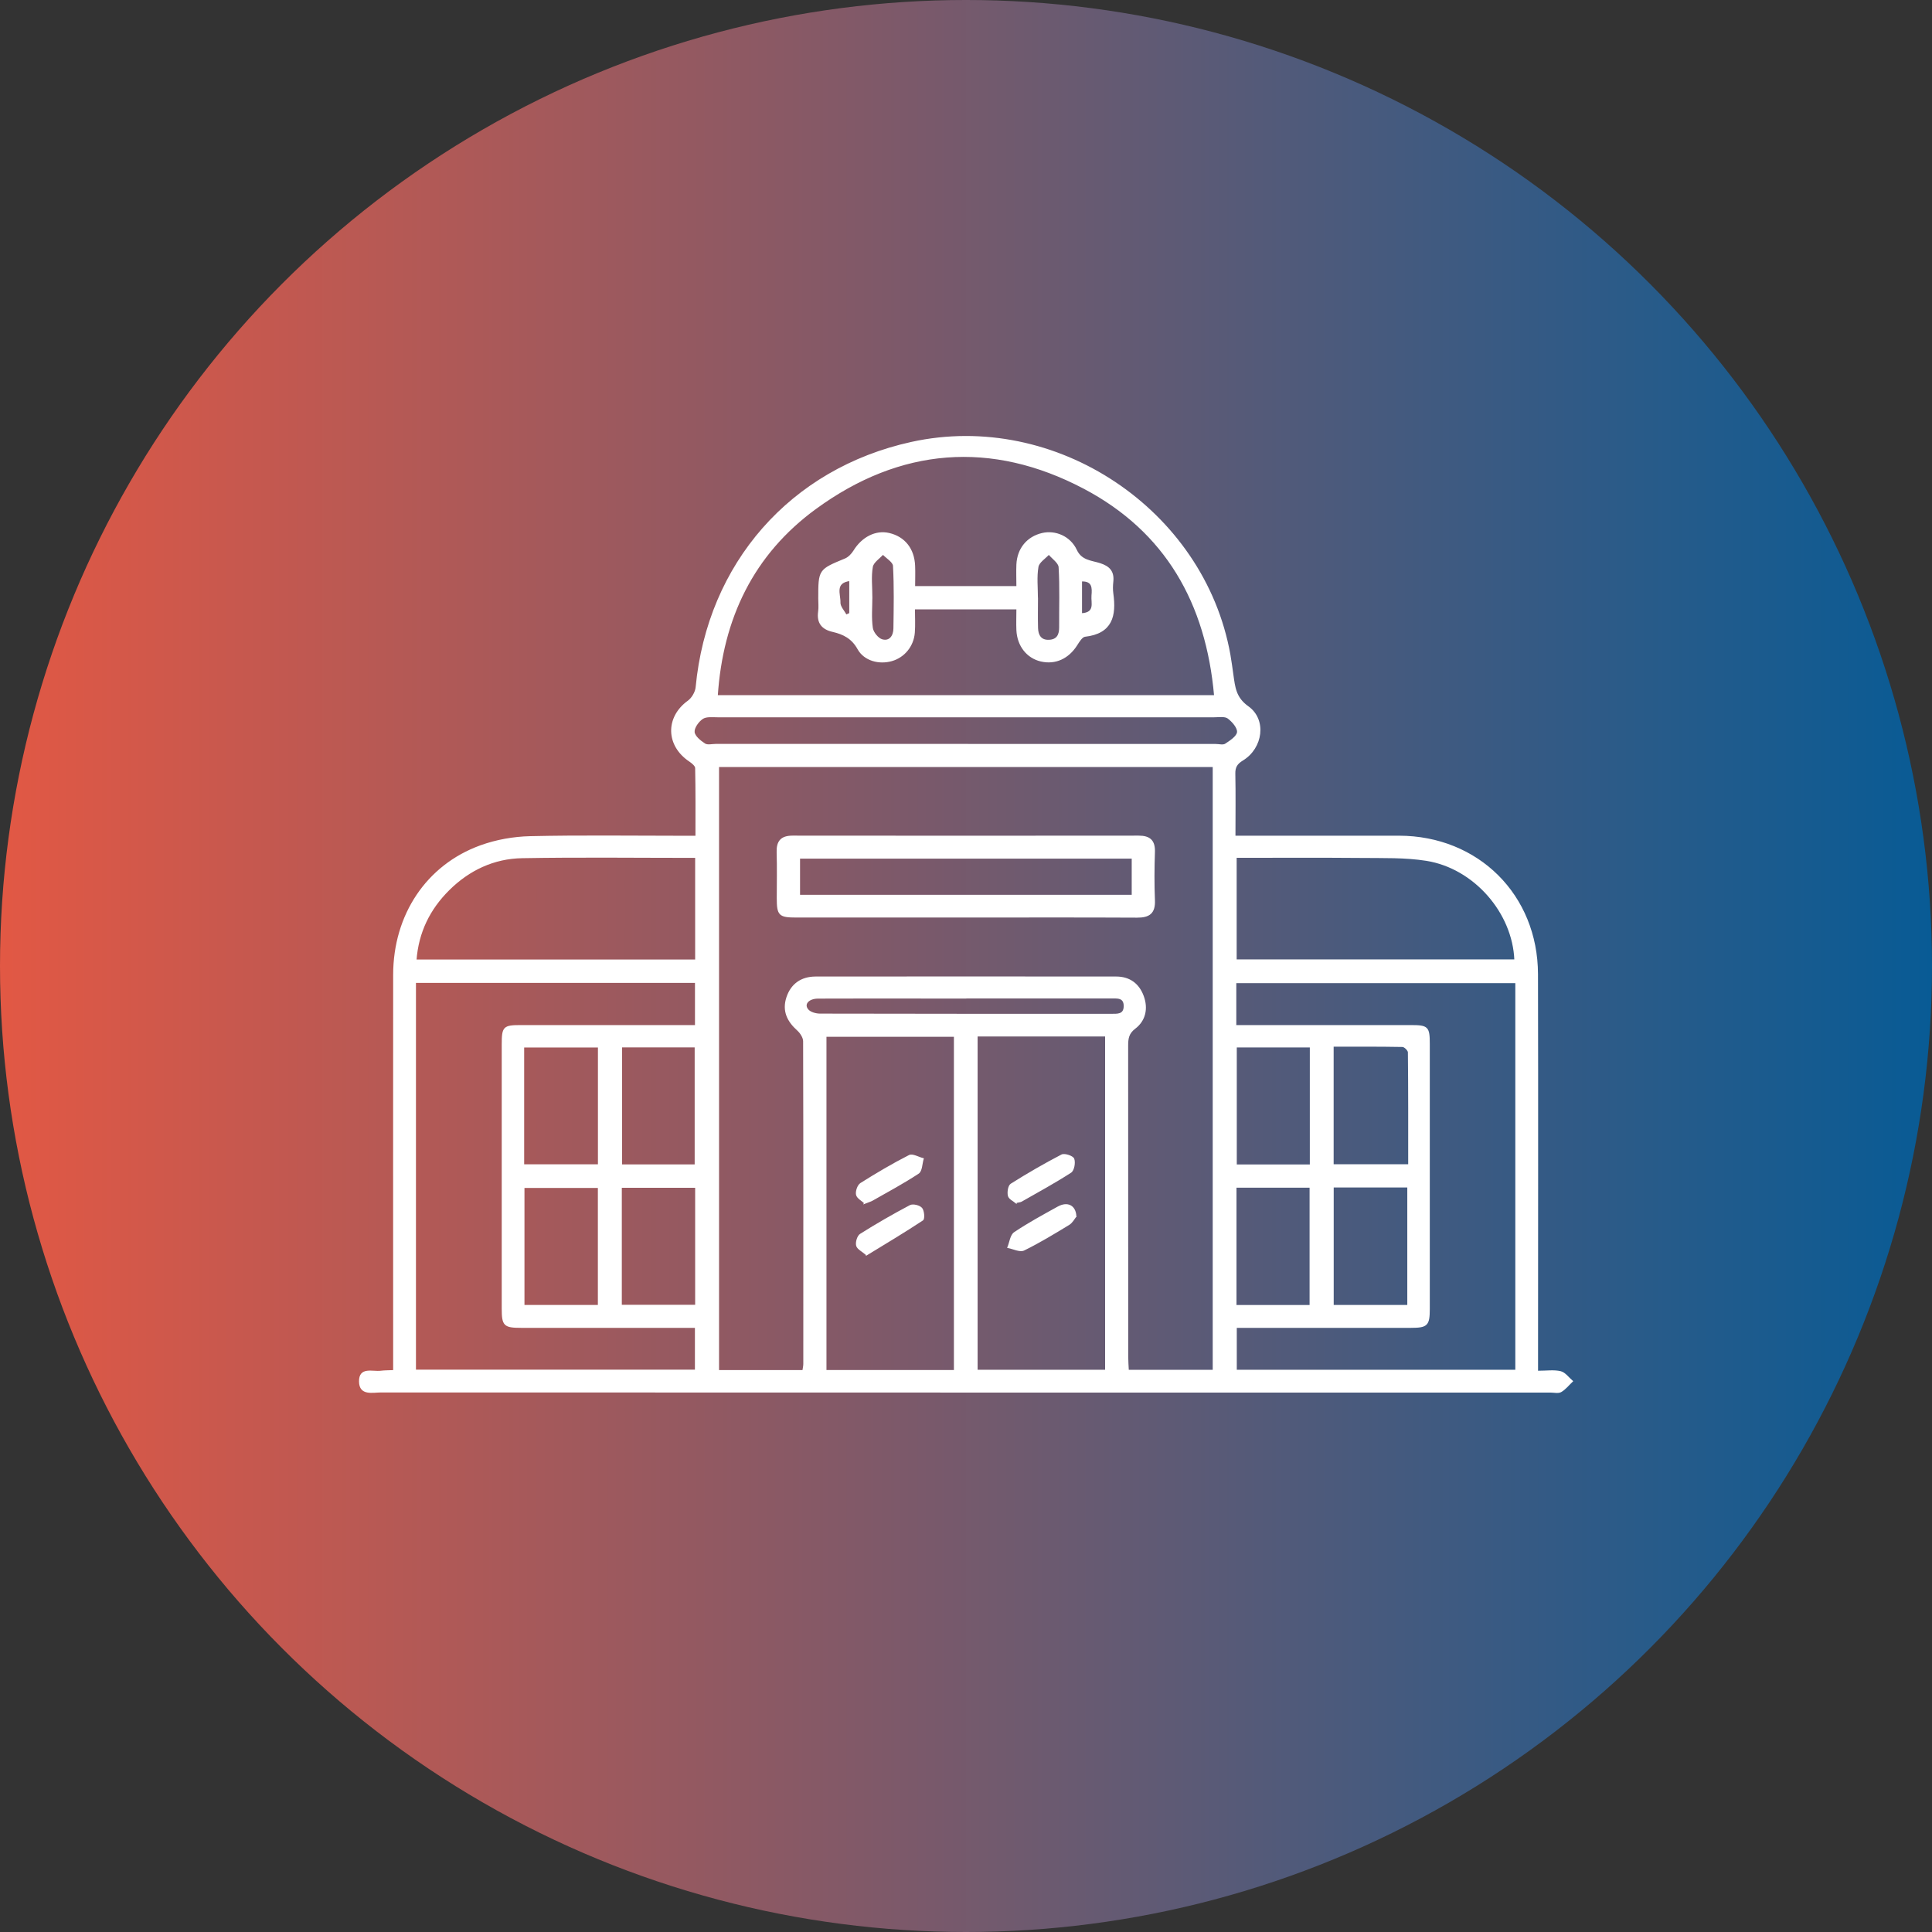 <?xml version="1.0" encoding="UTF-8"?><svg id="Calque_1" xmlns="http://www.w3.org/2000/svg" xmlns:xlink="http://www.w3.org/1999/xlink" viewBox="0 0 320.32 320.32"><rect x="0" y="0" width="320.32" height="320.32" fill="#333333" stroke="none"/><defs><style>.cls-1{fill:#fff;stroke:#fff;stroke-miterlimit:10;stroke-width:.25px;}.cls-2{fill:url(#Dégradé_sans_nom_2);stroke-width:0px;}</style><linearGradient id="Dégradé_sans_nom_2" x1="0" y1="160.16" x2="320.32" y2="160.16" gradientUnits="userSpaceOnUse"><stop offset="0" stop-color="#e25844"/><stop offset="1" stop-color="#085b95"/></linearGradient></defs><circle class="cls-2" cx="160.16" cy="160.16" r="160.16"/><path class="cls-1" d="M254.93,227.39c1.53,0,2.72-.19,3.8.07.72.18,1.29,1,1.92,1.54-.61.58-1.15,1.28-1.86,1.69-.44.25-1.13.07-1.71.07-64.63,0-129.26,0-193.89-.02-1.4,0-3.51.58-3.54-1.68-.04-2.38,2.12-1.5,3.48-1.67.63-.08,1.27-.07,2.18-.11,0-1.03,0-1.94,0-2.85,0-20.94-.02-41.88,0-62.82.01-9.88,5.46-18.11,14.38-21.34,2.59-.94,5.47-1.45,8.22-1.51,8.3-.19,16.61-.07,24.91-.07.78,0,1.56,0,2.61,0,0-3.89.03-7.62-.05-11.35,0-.4-.59-.89-1.01-1.17-3.87-2.57-3.96-7.22-.25-9.9.67-.48,1.26-1.5,1.34-2.32,1.94-20.51,15.68-36.17,35.67-40.56,23.84-5.24,48.44,11.15,52.74,35.15.2,1.13.35,2.28.51,3.42.29,2,.43,3.75,2.51,5.23,3.03,2.14,2.39,6.8-.88,8.79-1.02.62-1.35,1.23-1.32,2.35.07,3.37.02,6.75.02,10.35.99,0,1.76,0,2.54,0,8.23,0,16.46-.01,24.7,0,13.08.02,22.89,9.74,22.92,22.84.05,21.01.01,42.03.01,63.04,0,.85,0,1.7,0,2.83ZM133.16,227.27c.06-.45.15-.79.15-1.13,0-17.83.02-35.67-.03-53.5,0-.63-.51-1.42-1.01-1.87-1.65-1.48-2.49-3.16-1.77-5.37.71-2.16,2.34-3.37,4.74-3.37,16.61-.02,33.21-.01,49.82,0,2.22,0,3.72,1.15,4.45,3.15.74,2.01.33,3.99-1.37,5.28-1.13.86-1.22,1.77-1.22,2.94.01,17.18,0,34.37.01,51.55,0,.76.07,1.53.1,2.29h14.16v-100.19h-82.1v100.23h14.06ZM201.42,115.38c-1.35-15.44-8.13-27.32-21.68-34.46-15.36-8.09-30.55-6.86-44.56,3.39-10.34,7.56-15.45,18.18-16.3,31.07h82.54ZM204.85,170.08c.93,0,1.71,0,2.48,0,8.88,0,17.77,0,26.65,0,2.72,0,2.95.24,2.95,2.98,0,14.66,0,29.32,0,43.98,0,2.66-.34,2.99-3.01,2.99-8.88,0-17.77,0-26.65,0-.77,0-1.54,0-2.34,0v7.2h46.43v-64.35h-46.51v7.2ZM68.84,162.84v64.37h46.5v-7.18c-.92,0-1.7,0-2.48,0-8.81,0-17.62,0-26.43,0-2.83,0-3.12-.29-3.12-3.09,0-14.59,0-29.17,0-43.76,0-2.89.2-3.1,3.04-3.1,8.81,0,17.62,0,26.43,0,.84,0,1.69,0,2.57,0v-7.24h-46.51ZM158.28,227.27v-55.5h-21.38v55.5h21.38ZM161.96,171.72v55.51h21.39v-55.51h-21.39ZM115.37,142.11c-9.78,0-19.3-.12-28.81.05-4.69.08-8.82,2.02-12.17,5.35-3.21,3.19-5.11,7.02-5.46,11.7h46.45v-17.1ZM204.91,142.1v17.09h46.29c-.3-7.9-6.74-15.32-14.7-16.59-3.53-.56-7.18-.44-10.77-.48-6.91-.06-13.81-.02-20.83-.02ZM160.34,123.47c13.72,0,27.44,0,41.16,0,.58,0,1.3.21,1.7-.06.81-.53,1.95-1.28,2.02-2.02.07-.76-.85-1.81-1.6-2.37-.54-.39-1.53-.22-2.32-.22-27.44,0-54.88,0-82.32,0-.86,0-1.9-.13-2.52.29-.71.47-1.48,1.54-1.42,2.28.06.73,1.03,1.52,1.79,2.01.46.3,1.26.08,1.91.08,13.87,0,27.73,0,41.6,0ZM221,196.76v19.72h12.45v-19.72h-12.45ZM220.99,173.41v19.74h12.61c0-6.31.02-12.5-.05-18.68,0-.36-.65-1-1.01-1.01-3.8-.07-7.61-.05-11.55-.05ZM99.26,193.16v-19.61h-12.48v19.61h12.48ZM103.01,173.53v19.65h12.29v-19.65h-12.29ZM217.29,193.19v-19.65h-12.36v19.65h12.36ZM86.83,196.83v19.65h12.42v-19.65h-12.42ZM115.38,196.81h-12.41v19.65h12.41v-19.65ZM204.88,196.79v19.7h12.37v-19.7h-12.37ZM160.1,165.43c-2.16,0-4.33,0-6.49,0-5.98,0-11.97-.02-17.95.01-1.65,0-2.54,1.03-1.76,1.98.4.5,1.36.76,2.06.76,16.08.04,32.16.03,48.23.03,1.01,0,2.2.12,2.24-1.34.04-1.64-1.25-1.45-2.32-1.45-8,0-16.01,0-24.01,0Z"/><path class="cls-1" d="M160.15,152c-9.38,0-18.76,0-28.14,0-2.8,0-3.1-.3-3.1-3.1,0-2.53.06-5.05-.02-7.58-.06-1.83.66-2.65,2.52-2.65,19.12.02,38.25.02,57.37,0,1.81,0,2.64.7,2.58,2.58-.09,2.67-.11,5.34,0,8.01.09,2.12-.85,2.77-2.84,2.76-9.45-.05-18.91-.02-28.36-.02ZM187.76,148.48v-6.25h-55.24v6.25h55.24Z"/><path class="cls-1" d="M168.65,100.91h-17.08c0,1.43.08,2.72-.02,3.99-.18,2.22-1.68,4.01-3.71,4.59-2.06.59-4.49-.01-5.55-1.92-.99-1.79-2.43-2.51-4.2-2.92-1.77-.4-2.58-1.4-2.32-3.25.1-.71.02-1.44.02-2.16,0-4.76.01-4.73,4.36-6.53.58-.24,1.12-.81,1.46-1.36,1.38-2.23,3.6-3.37,5.79-2.86,2.54.59,4.09,2.53,4.2,5.33.05,1.13,0,2.26,0,3.48h17.04c0-1.29-.05-2.5,0-3.7.12-2.63,1.72-4.54,4.18-5.11,2.14-.49,4.56.5,5.6,2.73.84,1.81,2.5,1.81,3.91,2.26,1.57.5,2.31,1.3,2.13,2.96-.07.64-.09,1.31,0,1.95.52,3.7-.12,6.55-4.59,7.06-.51.06-1.02.9-1.38,1.47-1.39,2.19-3.53,3.18-5.9,2.63-2.27-.53-3.83-2.49-3.95-5.07-.05-1.14,0-2.28,0-3.55ZM171.97,99.16c0,1.66-.04,3.32.01,4.98.04,1.22.57,2.13,1.96,2.06,1.38-.06,1.8-.96,1.79-2.21-.02-3.32.11-6.65-.09-9.96-.05-.77-1.13-1.47-1.74-2.21-.65.71-1.71,1.35-1.85,2.15-.29,1.68-.09,3.45-.09,5.18ZM144.51,98.94c0,1.73-.17,3.49.08,5.19.11.76.96,1.8,1.66,1.99,1.3.36,1.99-.69,2-1.92.05-3.46.12-6.94-.07-10.39-.04-.69-1.16-1.33-1.79-1.99-.63.71-1.66,1.35-1.8,2.15-.29,1.61-.08,3.31-.08,4.97ZM179.27,101.8c2.48-.13,1.71-1.86,1.82-3.06.11-1.26.14-2.55-1.82-2.46v5.53ZM140.27,102.03c.22-.1.44-.2.66-.3v-5.53c-2.71.35-1.66,2.36-1.71,3.7-.03.69.68,1.42,1.05,2.13Z"/><path class="cls-1" d="M143.39,199.43c-.45-.43-1.22-.82-1.34-1.36-.12-.55.22-1.53.67-1.82,2.62-1.65,5.29-3.23,8.04-4.63.53-.27,1.5.32,2.26.51-.24.8-.23,1.99-.77,2.35-2.46,1.62-5.07,3.02-7.64,4.48-.3.17-.66.26-1.23.49Z"/><path class="cls-1" d="M143.68,208c-.69-.6-1.48-.97-1.61-1.49-.14-.55.16-1.56.61-1.84,2.68-1.69,5.43-3.27,8.23-4.75.46-.24,1.52.02,1.87.43.35.41.44,1.71.17,1.89-2.98,1.97-6.06,3.81-9.27,5.77Z"/><path class="cls-1" d="M178.33,201.68c-.25.3-.58.97-1.12,1.3-2.45,1.49-4.9,2.98-7.47,4.24-.64.31-1.72-.25-2.59-.42.34-.82.45-2,1.07-2.41,2.31-1.55,4.78-2.89,7.22-4.24,1.51-.83,2.81-.26,2.9,1.53Z"/><path class="cls-1" d="M168.42,199.35c-.34-.29-1.07-.62-1.19-1.1-.14-.58.01-1.63.42-1.89,2.73-1.72,5.53-3.34,8.39-4.83.46-.24,1.8.21,1.95.63.22.61,0,1.87-.48,2.17-2.65,1.71-5.43,3.22-8.18,4.79-.18.1-.41.1-.91.22Z"/></svg>